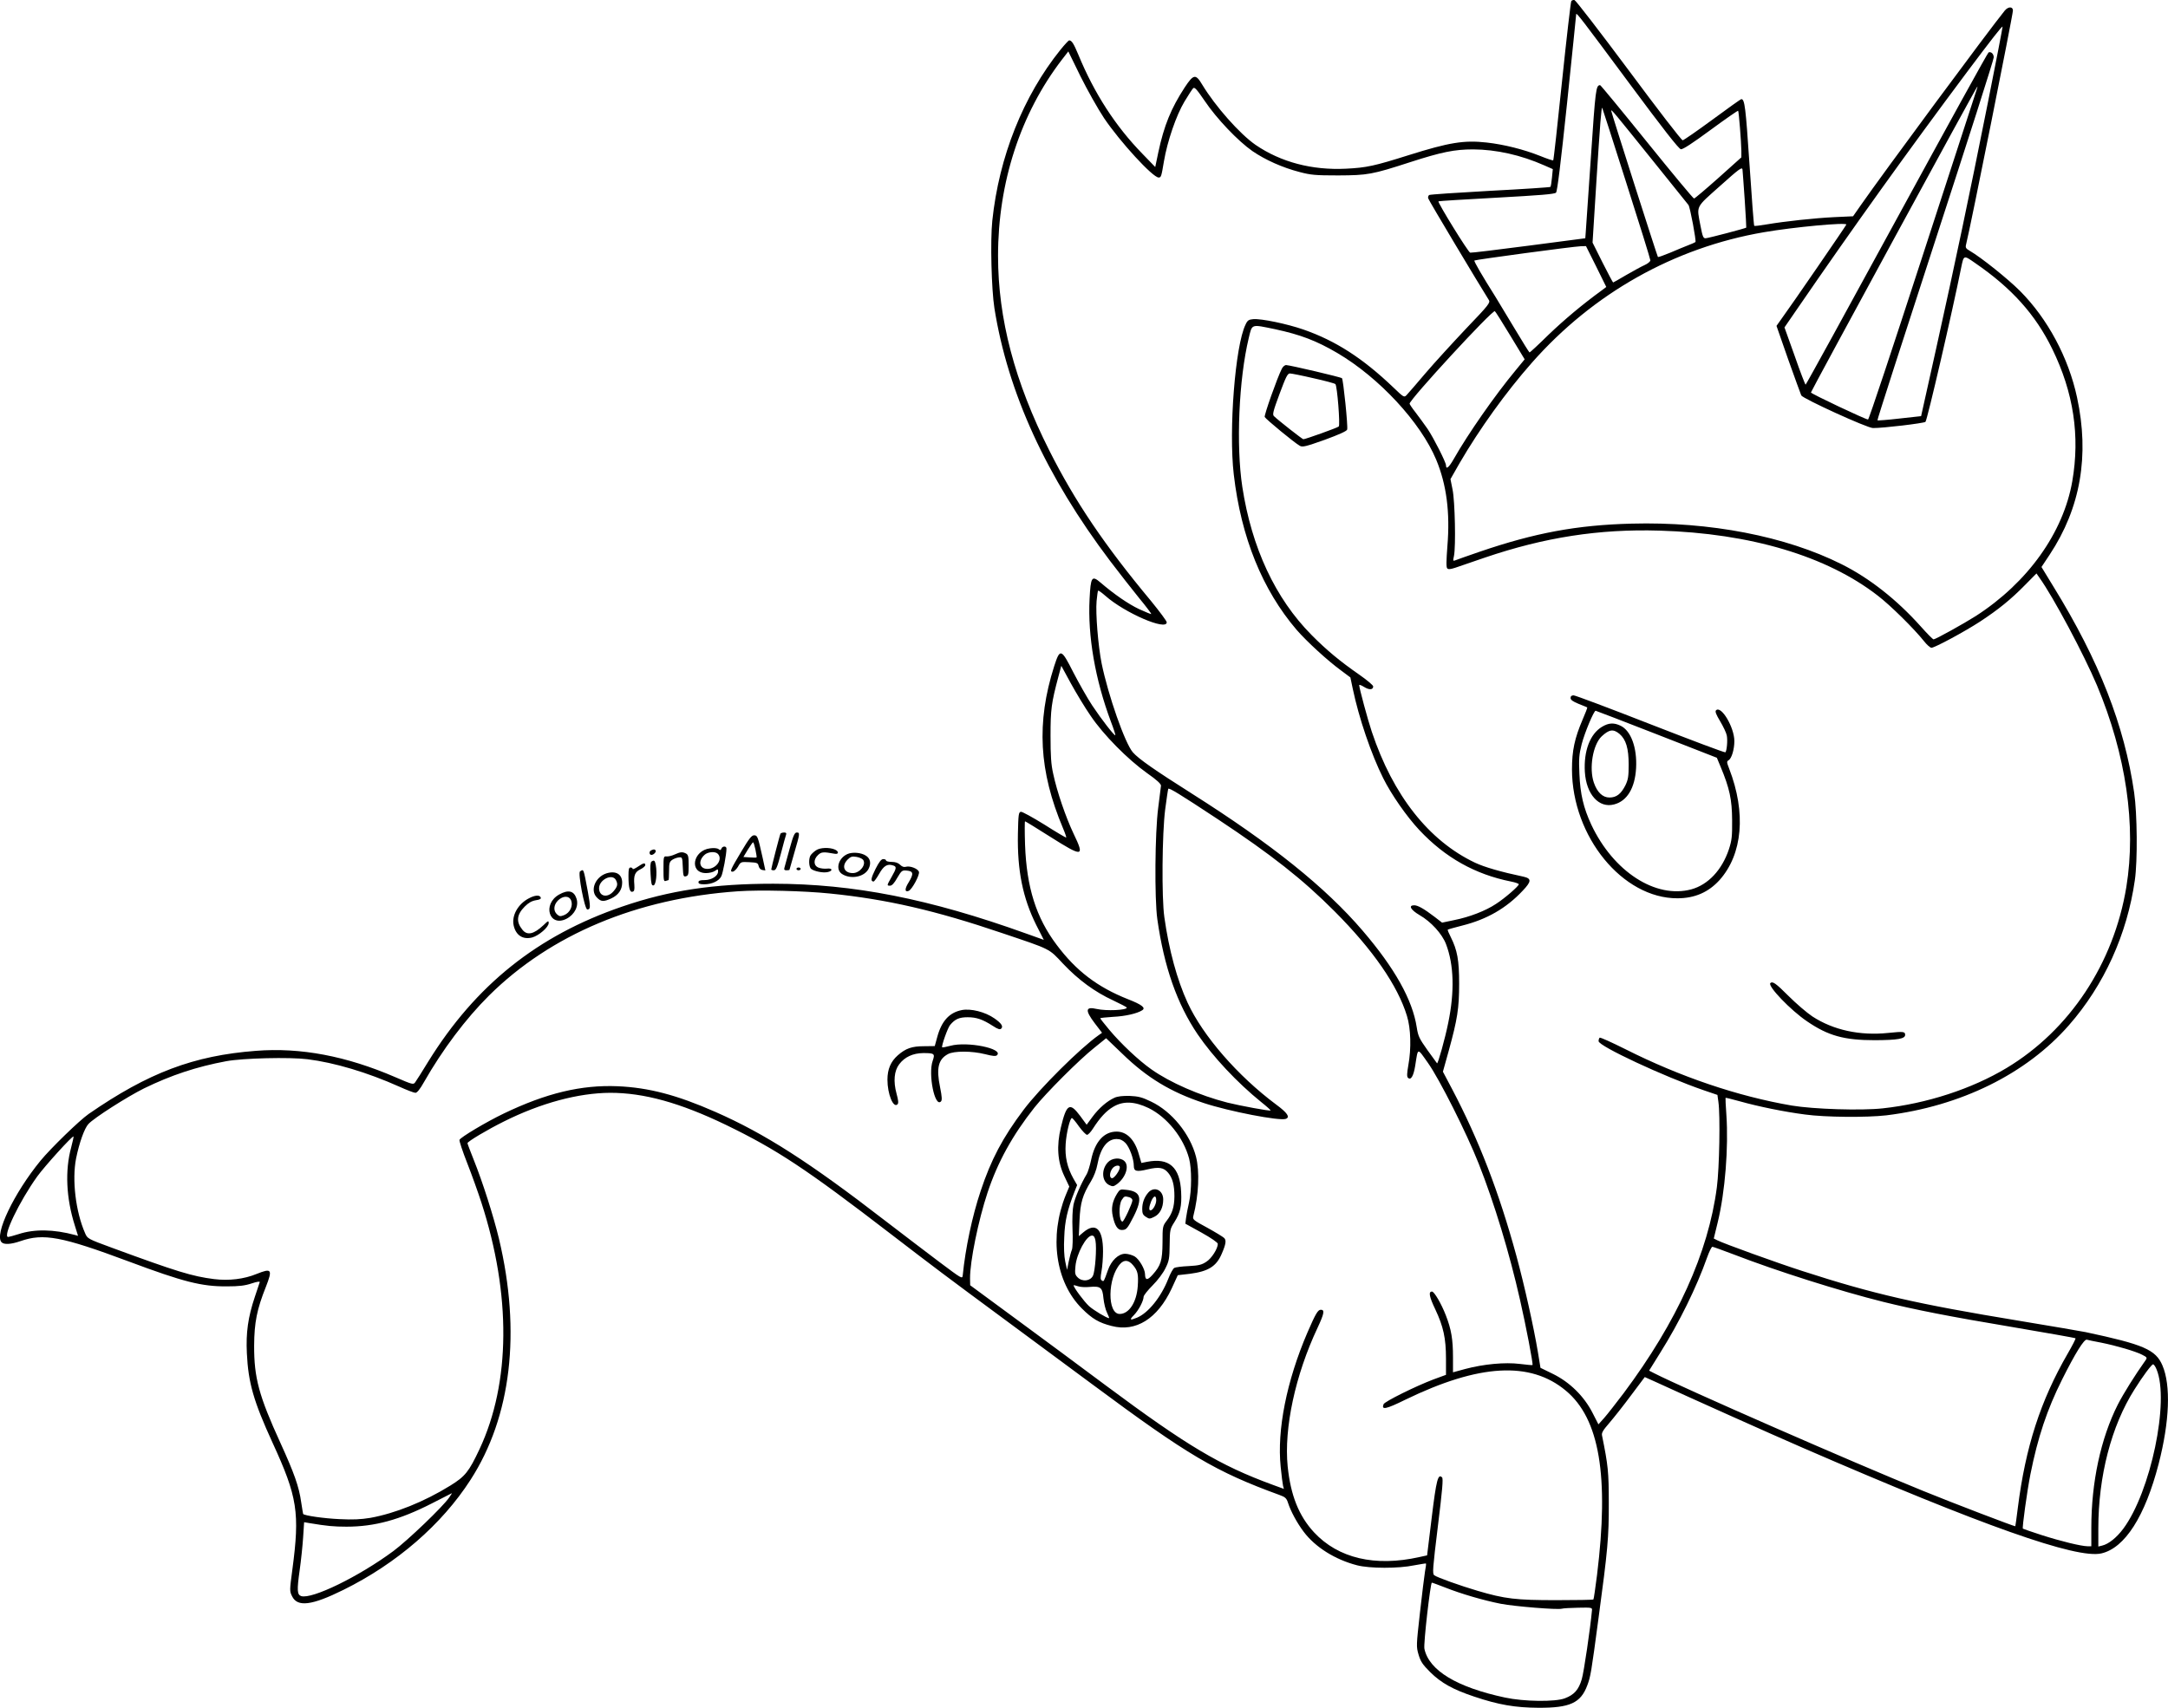 <?xml version="1.0" encoding="UTF-8"?>
<svg xmlns="http://www.w3.org/2000/svg" version="1.0" viewBox="0 0 1548.722 1220.269" preserveAspectRatio="xMidYMid meet">
  <g transform="translate(-188.049,1583.84) scale(0.1,-0.1)" fill="#000000" stroke="none">
    <path d="M13105 15830 c-4 -7 -34 -264 -66 -572 -32 -309 -60 -563 -63 -565 -2 -3 -44 11 -93 31 -118 47 -258 82 -382 96 -163 18 -267 1 -557 -90 -244 -77 -302 -90 -449 -97 -242 -12 -465 47 -645 170 -113 78 -288 276 -381 430 -47 79 -62 77 -126 -20 -97 -149 -147 -271 -188 -463 l-22 -105 -92 95 c-191 196 -343 430 -457 707 -34 81 -47 102 -66 103 -4 0 -32 -30 -62 -67 -266 -331 -439 -764 -487 -1222 -15 -142 -6 -490 15 -624 96 -604 370 -1202 826 -1806 65 -86 159 -205 208 -266 50 -60 88 -112 87 -114 -2 -2 -41 14 -87 35 -78 37 -178 106 -276 190 -62 53 -70 41 -78 -116 -14 -267 40 -577 152 -877 20 -52 34 -96 32 -98 -6 -7 -101 116 -166 214 -35 53 -94 158 -133 233 -88 174 -96 176 -138 46 -128 -403 -109 -749 63 -1157 15 -35 25 -65 23 -67 -2 -2 -72 39 -155 92 -84 52 -160 94 -169 92 -16 -3 -18 -19 -21 -158 -5 -262 35 -458 131 -651 l54 -106 -126 45 c-693 249 -1232 355 -1806 356 -424 0 -741 -47 -1079 -163 -606 -207 -1048 -561 -1387 -1109 -43 -70 -84 -136 -92 -146 -13 -19 -18 -18 -143 36 -350 151 -676 213 -995 188 -445 -34 -768 -156 -1195 -451 -66 -46 -270 -244 -344 -334 -190 -232 -332 -529 -278 -583 18 -18 67 -15 134 8 166 58 294 34 774 -145 393 -147 522 -179 700 -178 88 0 130 5 178 21 39 13 61 16 58 9 -2 -7 -18 -54 -35 -105 -49 -146 -64 -256 -57 -402 10 -212 48 -344 183 -639 179 -389 196 -501 142 -908 -20 -149 -20 -154 -2 -190 38 -79 140 -67 368 46 380 188 702 467 907 786 291 451 362 1055 203 1722 -39 162 -117 407 -181 566 -24 60 -44 113 -44 117 0 12 143 97 260 155 264 132 532 204 760 205 241 0 498 -71 826 -229 363 -176 571 -313 1177 -779 310 -238 396 -303 812 -610 154 -114 438 -324 630 -466 682 -506 879 -623 1337 -790 39 -14 49 -23 59 -54 20 -62 64 -144 113 -209 82 -109 223 -198 381 -239 89 -23 295 -24 409 0 44 8 81 14 83 13 2 -2 -1 -28 -7 -58 -5 -30 -21 -162 -36 -294 -26 -234 -27 -241 -10 -299 15 -50 28 -70 84 -126 78 -77 163 -124 313 -174 175 -59 294 -79 459 -80 225 -1 302 34 349 159 24 64 28 86 81 484 65 481 74 576 73 821 0 221 -5 268 -48 480 -5 20 6 38 51 90 31 36 101 124 155 197 l99 132 78 -35 c230 -106 821 -371 1052 -471 1283 -557 1956 -795 2132 -754 168 39 312 265 409 640 78 302 88 561 27 703 -48 113 -135 150 -548 238 -25 5 -238 42 -475 81 -735 121 -1041 191 -1550 356 -180 58 -562 196 -606 219 l-26 13 28 115 c53 217 78 536 62 769 -5 65 -7 120 -6 121 2 2 48 -10 103 -25 132 -37 317 -75 465 -94 145 -20 441 -22 580 -6 531 65 1001 296 1305 644 251 286 416 650 471 1037 20 137 17 475 -5 625 -69 479 -250 942 -576 1471 l-86 141 59 89 c220 333 285 707 195 1123 -61 284 -210 562 -407 760 -88 88 -278 240 -359 287 -28 16 -32 23 -27 44 31 121 335 1642 335 1673 0 30 -34 29 -58 0 -110 -135 -871 -1164 -1031 -1394 l-53 -76 -131 -6 c-145 -7 -356 -30 -486 -52 -47 -8 -87 -13 -89 -10 -3 2 -18 201 -34 442 -27 404 -34 463 -58 463 -5 0 -97 -66 -207 -147 -109 -80 -204 -146 -212 -147 -8 -1 -181 224 -385 499 -205 275 -379 501 -388 503 -9 2 -19 -2 -23 -8z m413 -585 c241 -325 355 -471 370 -473 14 -2 83 43 212 138 106 78 194 139 197 137 5 -6 22 -221 23 -287 l0 -46 -164 -147 c-91 -81 -169 -147 -174 -147 -6 0 -157 182 -337 405 -180 223 -330 405 -334 405 -30 -1 -33 -26 -66 -516 -19 -275 -35 -517 -37 -539 l-3 -39 -405 -53 c-223 -29 -411 -52 -417 -50 -14 2 -234 359 -227 367 3 2 190 14 416 26 307 17 414 25 424 36 9 9 33 205 79 641 36 345 65 630 65 634 0 16 42 -39 378 -492z m2562 -145 c-135 -677 -230 -1127 -368 -1750 l-108 -485 -154 -17 c-85 -10 -156 -15 -158 -13 -3 2 184 581 414 1287 230 706 418 1294 417 1307 -1 25 -19 42 -37 35 -6 -2 -301 -538 -656 -1189 -355 -652 -648 -1185 -651 -1185 -3 0 -39 92 -78 205 l-73 204 88 128 c401 584 788 1124 1217 1698 177 236 248 327 253 323 1 -2 -46 -249 -106 -548z m-6313 -105 c116 -172 348 -424 390 -425 18 0 20 7 38 115 24 143 88 330 147 428 27 45 55 88 62 95 10 10 26 -8 82 -90 85 -127 239 -288 341 -359 92 -63 214 -118 338 -150 80 -21 112 -24 275 -24 210 1 241 6 515 95 223 72 316 91 449 91 165 -1 341 -40 510 -115 l59 -26 -6 -61 c-3 -33 -8 -63 -11 -66 -3 -3 -196 -16 -430 -28 -233 -13 -430 -26 -436 -30 -6 -4 -10 -15 -7 -24 3 -14 366 -620 433 -726 12 -19 0 -35 -163 -205 -96 -102 -228 -246 -291 -320 -63 -74 -123 -144 -133 -154 -18 -19 -20 -18 -96 55 -219 209 -412 333 -642 413 -115 40 -301 79 -358 74 -32 -3 -41 -8 -55 -39 -74 -150 -121 -755 -84 -1071 52 -449 205 -825 449 -1110 73 -84 222 -221 321 -293 l63 -47 17 -81 c44 -210 132 -468 217 -638 58 -117 168 -275 259 -372 184 -196 398 -316 653 -367 31 -6 57 -15 57 -20 0 -13 -100 -100 -164 -141 -74 -49 -188 -93 -298 -115 l-86 -18 -53 41 c-76 58 -120 83 -146 83 -44 0 -25 -33 38 -70 82 -47 161 -134 189 -207 57 -149 62 -340 16 -563 -22 -110 -74 -296 -80 -289 -2 2 -33 45 -69 95 -58 82 -66 98 -76 162 -30 196 -158 424 -386 690 -266 311 -649 618 -1219 979 -267 169 -382 249 -423 296 -56 64 -176 406 -223 635 -25 126 -44 358 -36 446 4 39 8 72 11 74 2 3 26 -14 52 -37 138 -122 438 -252 438 -189 0 9 -51 77 -112 152 -331 397 -544 712 -727 1076 -247 490 -366 941 -366 1390 0 524 160 1016 457 1403 l45 58 87 -178 c49 -98 124 -232 168 -298z m6229 188 c-7 -21 -181 -557 -387 -1190 -206 -634 -378 -1153 -384 -1152 -18 0 -407 184 -408 193 0 9 1183 2186 1189 2186 2 0 -3 -17 -10 -37z m-2497 -654 c94 -294 171 -542 171 -551 0 -8 -19 -24 -42 -34 -23 -10 -82 -43 -131 -71 -49 -29 -91 -53 -93 -53 -2 0 -36 64 -76 143 l-71 142 27 430 c27 425 36 538 42 533 1 -2 80 -244 173 -539z m181 171 c139 -173 257 -320 262 -326 12 -16 57 -258 50 -265 -4 -3 -27 -14 -52 -23 -25 -10 -82 -33 -128 -53 -46 -19 -85 -33 -88 -31 -5 6 -334 1035 -334 1046 0 12 31 -26 290 -348z m664 -290 c7 -107 12 -196 11 -198 -4 -5 -270 -75 -290 -76 -17 -1 -22 11 -37 89 -28 147 -38 126 140 285 136 122 157 137 160 118 1 -13 9 -111 16 -218z m726 -176 c0 -5 -396 -582 -465 -676 l-34 -48 84 -241 c47 -132 89 -247 93 -256 14 -24 471 -233 512 -233 71 -1 361 34 375 44 12 9 194 795 255 1101 19 92 17 92 100 34 261 -179 431 -368 551 -614 152 -311 199 -621 143 -945 -64 -368 -318 -724 -689 -963 -83 -53 -288 -167 -302 -167 -5 0 -47 42 -92 93 -171 191 -365 344 -565 444 -399 200 -941 305 -1500 290 -391 -10 -691 -66 -1086 -201 -85 -29 -163 -57 -173 -61 -17 -7 -18 -4 -10 31 14 69 7 392 -10 474 l-15 75 65 114 c142 244 330 506 516 717 438 497 1017 823 1657 933 215 37 590 72 590 55z m-1787 -300 l72 -146 -29 -22 c-142 -103 -270 -211 -382 -318 -72 -71 -134 -128 -137 -128 -3 0 -51 78 -108 173 -57 94 -117 195 -134 222 -97 154 -157 257 -152 262 7 6 703 100 760 102 l37 1 73 -146z m-614 -493 l103 -170 -64 -78 c-147 -177 -341 -455 -443 -635 -35 -61 -55 -77 -55 -44 0 21 -87 193 -131 259 -24 34 -62 87 -86 118 -24 30 -43 59 -43 63 0 30 592 672 609 661 4 -2 54 -81 110 -174z m-1679 45 c181 -39 294 -82 444 -170 299 -176 595 -496 706 -762 74 -178 100 -377 80 -618 -8 -106 -9 -151 -1 -159 8 -8 24 -6 58 5 27 9 121 41 210 72 426 145 817 206 1248 193 650 -19 1196 -182 1560 -465 90 -69 257 -234 329 -324 21 -27 45 -48 54 -48 23 0 235 114 347 187 131 86 220 158 321 261 l82 83 21 -30 c101 -141 317 -547 411 -769 208 -496 282 -1002 210 -1442 -90 -546 -405 -1022 -856 -1293 -248 -149 -570 -254 -884 -288 -154 -17 -494 -6 -650 20 -384 66 -794 204 -1189 403 -96 48 -178 85 -183 82 -4 -3 -8 -14 -8 -25 0 -35 467 -253 752 -351 l97 -33 7 -50 c14 -97 7 -474 -11 -610 -61 -468 -285 -961 -665 -1470 -54 -71 -116 -151 -139 -177 l-42 -47 -42 82 c-60 118 -162 219 -282 278 l-90 44 -18 110 c-30 180 -96 477 -154 690 -124 455 -268 828 -460 1193 l-65 123 41 147 c63 229 75 306 75 482 0 168 -13 239 -60 333 -14 27 -24 51 -21 53 2 2 48 15 103 29 176 44 315 124 432 249 63 66 64 87 7 100 -165 35 -281 69 -347 100 -331 157 -586 481 -738 936 -29 86 -90 313 -90 333 0 5 16 -1 35 -13 37 -23 65 -21 65 4 0 8 -44 45 -97 82 -141 98 -235 176 -343 285 -259 261 -428 623 -495 1059 -45 296 -25 768 46 1063 25 103 14 99 189 63z m-1318 -2763 c91 -135 265 -311 403 -409 70 -49 100 -77 99 -90 -1 -10 -10 -82 -20 -159 -23 -175 -27 -646 -6 -795 48 -340 141 -605 288 -822 109 -160 282 -345 454 -484 39 -31 69 -58 67 -60 -5 -6 -219 34 -308 56 -199 51 -410 143 -544 238 -91 64 -217 183 -300 282 -36 43 -65 80 -65 83 0 2 42 7 93 10 86 4 172 24 207 47 27 17 -2 40 -102 79 -217 86 -370 202 -509 388 -147 195 -215 411 -226 716 -3 92 -3 167 0 167 3 0 83 -49 179 -110 234 -148 249 -147 168 21 -56 118 -119 301 -146 429 -15 66 -19 127 -19 270 0 191 6 235 56 423 l21 78 68 -125 c38 -69 101 -174 142 -233z m908 -738 c385 -255 607 -430 835 -659 274 -275 450 -530 516 -746 28 -90 32 -233 10 -353 -10 -57 -11 -81 -3 -89 21 -21 40 11 52 85 21 133 13 131 91 21 82 -115 277 -503 363 -721 111 -281 219 -636 295 -973 42 -183 95 -460 89 -465 -2 -2 -42 2 -91 8 -106 13 -257 -1 -389 -36 l-88 -24 0 107 c0 128 -12 200 -51 300 -32 83 -83 170 -99 170 -27 0 -19 -38 24 -128 57 -121 76 -205 76 -352 l0 -115 -90 -33 c-127 -48 -349 -158 -356 -177 -17 -43 17 -36 157 33 526 255 891 276 1145 64 241 -200 310 -611 223 -1317 -12 -93 -23 -172 -26 -175 -3 -3 -122 -5 -266 -5 -287 0 -366 9 -562 67 -122 36 -288 95 -309 111 -14 11 -11 47 26 350 32 260 39 340 30 349 -29 29 -41 -16 -74 -287 l-33 -270 -55 -12 c-317 -71 -580 -9 -753 177 -108 117 -167 264 -188 471 -27 273 54 651 213 989 48 103 53 130 24 130 -21 0 -37 -27 -96 -163 -149 -347 -218 -697 -191 -959 6 -62 14 -123 17 -136 l6 -22 -82 30 c-376 138 -610 278 -1186 706 -176 132 -468 347 -647 479 l-326 240 -1 48 c-1 121 59 415 125 614 72 217 177 408 335 608 81 102 320 342 429 428 l83 67 117 -112 c175 -170 345 -273 581 -351 178 -59 543 -130 586 -113 32 12 11 43 -69 102 -274 204 -523 490 -633 728 -75 163 -133 376 -166 611 -20 140 -16 598 6 770 10 77 20 143 22 147 6 9 78 -35 354 -217z m-2770 -531 c405 -41 753 -121 1230 -283 353 -119 331 -108 435 -219 110 -116 226 -201 358 -262 53 -25 97 -48 97 -51 0 -19 -147 -25 -214 -10 -82 19 -86 -8 -15 -102 l52 -68 -24 -17 c-131 -92 -421 -380 -536 -533 -150 -199 -233 -357 -307 -580 -61 -182 -109 -411 -128 -602 -3 -29 -5 -27 -168 95 -91 68 -264 201 -386 294 -541 418 -861 623 -1214 778 -275 121 -475 173 -696 183 -261 11 -511 -49 -815 -195 -125 -60 -309 -170 -316 -188 -3 -7 22 -82 55 -166 33 -84 78 -210 101 -281 214 -660 209 -1289 -13 -1763 -76 -162 -103 -195 -208 -260 -187 -116 -395 -199 -572 -231 -68 -11 -124 -14 -221 -9 -111 5 -250 25 -259 37 -1 2 -7 40 -14 84 -15 110 -50 208 -148 423 -154 337 -189 466 -188 697 1 164 20 259 84 419 49 125 41 135 -66 92 -90 -37 -197 -50 -304 -37 -157 20 -265 53 -730 224 -174 64 -175 65 -192 105 -67 153 -94 380 -64 533 23 113 60 216 88 246 40 44 279 196 398 255 193 94 373 154 587 194 120 22 453 30 580 14 193 -24 428 -94 656 -196 53 -24 105 -44 115 -44 12 0 33 26 61 76 132 232 299 454 465 619 440 436 1056 695 1778 745 157 11 472 3 658 -16z m-5421 -1814 c-45 -164 -36 -363 26 -558 l23 -74 -21 6 c-153 41 -290 44 -405 6 -35 -11 -68 -20 -73 -20 -42 0 79 253 208 433 53 73 251 292 259 285 1 -2 -6 -37 -17 -78z m11877 -765 c308 -119 756 -261 1069 -339 227 -56 463 -103 929 -181 241 -41 441 -76 443 -79 3 -2 -22 -51 -55 -108 -196 -339 -302 -669 -357 -1103 -9 -71 -17 -131 -18 -132 -4 -3 -449 167 -657 252 -501 203 -1721 738 -1922 841 l-37 19 79 127 c137 218 261 471 335 681 15 42 32 77 38 77 5 0 74 -25 153 -55z m2624 -630 c113 -23 242 -61 292 -86 36 -18 38 -22 26 -39 -76 -107 -158 -238 -199 -318 -122 -242 -189 -555 -189 -879 l0 -133 -27 0 c-47 1 -191 36 -328 80 -71 23 -132 44 -134 46 -6 5 30 268 54 389 53 265 119 462 226 676 94 188 158 291 177 285 9 -3 55 -12 102 -21z m396 -191 c94 -225 -42 -876 -238 -1139 -47 -63 -104 -109 -150 -120 l-28 -7 0 128 c0 376 93 734 258 994 60 96 123 180 133 180 6 0 17 -16 25 -36z m-12197 -916 c-45 -66 -297 -307 -398 -382 -247 -183 -582 -346 -659 -322 -29 10 -31 42 -11 183 10 70 21 177 25 237 l7 108 41 -7 c120 -20 170 -25 262 -25 201 0 380 49 609 166 77 39 141 72 143 73 2 0 -7 -14 -19 -31z m7116 -643 c116 -46 275 -92 397 -116 99 -19 406 -44 436 -35 9 3 62 6 117 7 93 2 100 1 98 -17 -12 -132 -58 -444 -73 -494 -22 -75 -54 -111 -120 -136 -69 -27 -293 -24 -428 5 -343 73 -543 193 -576 348 -8 33 43 473 53 473 4 0 47 -16 96 -35z M11037 13203 c-33 -65 -127 -331 -122 -344 7 -15 214 -186 251 -206 19 -11 43 -5 178 43 101 37 157 62 160 73 7 21 -28 358 -37 367 -8 8 -371 93 -399 94 -10 0 -24 -12 -31 -27z m226 -67 c82 -18 152 -37 157 -42 13 -13 35 -293 24 -303 -9 -9 -238 -91 -253 -91 -7 0 -178 134 -210 165 -12 11 -6 35 40 159 45 121 57 146 74 146 11 0 87 -15 168 -34z M13100 10851 c0 -13 16 -25 58 -42 31 -12 59 -24 61 -25 2 -2 -13 -41 -33 -87 -57 -133 -76 -222 -76 -356 1 -481 362 -922 753 -921 124 0 222 43 301 130 165 185 191 480 69 796 -18 47 -19 52 -3 61 21 14 40 78 40 136 0 98 -94 257 -131 220 -8 -8 0 -29 30 -79 22 -37 44 -83 47 -101 7 -35 0 -110 -10 -120 -3 -4 -244 87 -534 200 -291 114 -539 207 -550 207 -15 0 -22 -6 -22 -19z m615 -259 l430 -168 27 -65 c64 -153 81 -234 82 -379 1 -118 -2 -145 -23 -210 -49 -147 -148 -253 -268 -286 -255 -69 -557 126 -715 462 -56 121 -79 218 -85 364 -5 107 -2 138 16 210 20 79 87 240 100 240 3 0 200 -76 436 -168z M13324 10645 c-85 -51 -131 -173 -122 -322 10 -161 101 -262 210 -232 92 24 148 117 156 259 8 146 -37 268 -111 303 -48 23 -85 21 -133 -8z m125 -50 c47 -40 66 -104 66 -220 0 -85 -4 -107 -23 -147 -31 -62 -64 -88 -114 -88 -49 0 -88 37 -112 107 -35 103 -7 270 56 330 54 50 83 54 127 18z M14527 8814 c-21 -21 145 -194 262 -273 152 -104 266 -135 486 -135 162 1 215 10 215 38 0 24 -12 25 -121 14 -202 -21 -392 20 -542 118 -39 26 -116 92 -170 146 -92 92 -114 107 -130 92z M9842 7995 c-53 -24 -111 -74 -157 -136 l-42 -57 -47 64 c-74 99 -97 85 -137 -83 -32 -132 -24 -246 24 -347 l36 -76 -25 -60 c-120 -297 -74 -622 115 -811 74 -74 122 -102 213 -125 173 -45 327 52 428 267 l44 96 87 10 c131 17 189 53 227 143 30 69 34 97 17 113 -8 8 -62 41 -120 73 -100 54 -106 59 -100 83 39 152 46 319 19 425 -42 162 -173 323 -320 393 -66 32 -91 38 -154 41 -50 1 -86 -3 -108 -13z m244 -74 c132 -65 249 -211 289 -361 19 -72 19 -227 -1 -315 -9 -38 -18 -88 -21 -110 l-5 -40 116 -64 c68 -38 116 -71 116 -80 0 -34 -44 -104 -82 -128 -33 -22 -54 -27 -126 -31 -48 -2 -94 -8 -103 -13 -8 -4 -28 -39 -43 -78 -51 -130 -142 -243 -222 -277 -52 -22 -58 -17 -23 18 33 34 68 100 69 131 0 9 29 46 64 81 37 37 76 89 92 123 26 52 29 69 30 168 1 106 3 113 33 160 43 68 54 115 49 216 -8 178 -86 247 -244 216 l-40 -8 -17 58 c-29 107 -86 166 -160 166 -90 0 -155 -72 -182 -202 -9 -42 -23 -87 -31 -101 -41 -68 -84 -168 -95 -219 -7 -34 -10 -103 -7 -176 3 -67 1 -131 -4 -145 -6 -14 -16 -52 -23 -85 l-12 -60 -13 60 c-8 38 -11 101 -7 175 4 114 22 193 73 323 l19 48 -27 47 c-44 79 -61 155 -55 246 5 80 31 186 45 186 4 0 27 -27 50 -60 24 -33 50 -60 58 -60 7 0 26 19 41 43 52 81 97 129 147 158 71 42 152 38 252 -10z m-166 -249 c29 -30 60 -114 60 -164 0 -39 19 -44 98 -25 81 19 115 14 147 -24 32 -38 45 -89 45 -169 -1 -76 -15 -122 -56 -175 -28 -37 -29 -42 -29 -154 -1 -131 -12 -165 -72 -232 -37 -41 -52 -39 -53 5 0 36 -42 108 -74 127 -17 10 -48 19 -68 19 -48 0 -99 -48 -123 -117 -30 -84 -29 -83 -43 -74 -11 6 -11 20 -3 66 6 32 11 96 11 142 0 161 -52 211 -141 136 l-32 -27 5 114 c6 126 21 178 83 280 20 33 38 80 45 119 21 116 70 181 137 181 25 0 43 -8 63 -28z m-214 -698 c10 -53 -2 -218 -18 -251 -18 -38 -76 -45 -109 -12 -19 19 -21 29 -16 80 8 90 78 219 118 219 13 0 20 -10 25 -36z m268 -175 c34 -40 40 -65 34 -152 -8 -113 -62 -197 -129 -197 -90 0 -87 258 4 358 28 31 60 28 91 -9z m-311 -156 c80 7 93 -3 100 -81 4 -36 15 -83 26 -104 10 -21 17 -38 14 -38 -16 0 -111 57 -143 86 -34 31 -110 133 -110 148 0 3 14 0 31 -6 17 -6 54 -8 82 -5z M9795 7534 c-49 -52 -44 -137 9 -163 25 -12 31 -11 55 6 64 48 91 132 53 166 -29 27 -88 22 -117 -9z m85 -36 c0 -23 -39 -78 -55 -78 -20 0 -20 39 1 68 16 24 54 30 54 10z M9860 7309 c-34 -56 -43 -104 -30 -162 14 -65 34 -97 63 -97 34 0 41 9 86 97 66 131 52 179 -54 190 -41 5 -45 4 -65 -28z m88 -25 c12 -4 22 -13 22 -22 0 -21 -61 -152 -71 -152 -25 0 -29 119 -5 155 18 27 20 28 54 19z M10084 7318 c-29 -33 -44 -73 -44 -118 0 -31 5 -43 26 -56 24 -16 28 -16 60 0 40 19 64 65 64 124 0 67 -64 97 -106 50z m56 -56 c0 -29 -24 -72 -41 -72 -13 0 -11 25 5 65 18 42 36 46 36 7z M8750 8621 c-89 -18 -144 -79 -175 -195 l-17 -62 -77 -1 c-86 0 -130 -15 -187 -65 -50 -44 -74 -99 -74 -174 0 -103 42 -206 72 -176 8 8 6 29 -7 76 -24 88 -17 163 19 210 39 52 98 79 171 80 81 0 86 -4 68 -56 -33 -95 15 -334 59 -290 9 9 8 32 -6 102 -28 136 -13 200 57 237 43 23 170 23 265 -1 55 -14 76 -16 85 -7 47 47 -213 100 -333 67 -30 -8 -57 -13 -59 -11 -7 8 40 141 57 160 35 42 65 55 125 55 63 0 107 -15 180 -62 37 -24 51 -28 60 -19 16 16 0 39 -49 73 -66 46 -168 72 -234 59z M7456 9882 c-5 -8 -66 -245 -66 -256 0 -3 8 -6 18 -6 16 0 25 22 51 120 17 66 34 127 37 135 4 10 0 15 -14 15 -12 0 -23 -4 -26 -8z M7521 9773 c-18 -65 -35 -126 -37 -135 -4 -13 0 -18 15 -18 12 0 21 2 21 3 0 2 16 57 35 123 40 137 41 144 17 144 -15 0 -25 -22 -51 -117z M7178 9757 c-80 -134 -86 -147 -64 -147 9 0 26 16 38 35 20 36 21 36 81 33 56 -3 62 -5 67 -28 4 -15 14 -26 27 -28 l21 -3 -19 88 c-35 156 -37 163 -62 163 -17 0 -36 -24 -89 -113z m99 11 c6 -29 10 -54 8 -56 -2 -2 -23 -2 -48 0 l-46 3 32 53 c18 28 34 52 37 52 4 0 11 -24 17 -52z M7034 9775 c-5 -12 -9 -13 -20 -4 -9 7 -33 10 -60 6 -125 -14 -153 -177 -30 -177 23 0 52 7 64 16 21 14 22 14 22 -5 0 -31 -46 -61 -96 -61 -32 0 -44 -4 -44 -15 0 -11 11 -15 40 -15 56 0 106 23 123 57 12 24 37 156 37 198 0 20 -29 19 -36 0z m-26 -37 c38 -38 -10 -108 -74 -108 -57 0 -69 56 -21 100 23 22 76 27 95 8z M7710 9763 c-14 -9 -30 -24 -37 -33 -17 -21 -16 -85 2 -100 21 -17 84 -30 117 -23 40 8 36 30 -4 25 -18 -2 -45 1 -60 7 -37 14 -38 58 -4 90 24 23 38 24 120 9 29 -5 30 17 1 30 -38 17 -107 15 -135 -5z M6533 9763 c-17 -6 -16 -33 1 -33 17 0 38 24 29 33 -7 8 -12 8 -30 0z M6700 9733 c-19 -9 -45 -15 -57 -14 -22 2 -23 0 -23 -89 0 -80 2 -91 16 -86 9 3 18 6 20 6 2 0 4 29 4 65 0 56 3 66 23 80 12 8 34 16 47 17 24 3 25 1 28 -68 3 -66 5 -71 22 -67 18 5 20 14 20 79 0 62 -3 75 -19 84 -26 13 -39 12 -81 -7z M7934 9736 c-65 -29 -87 -110 -39 -142 62 -41 160 -22 190 36 20 39 13 74 -18 94 -34 23 -97 28 -133 12z m112 -41 c25 -34 -23 -95 -73 -95 -64 0 -83 51 -37 97 21 21 32 24 62 19 20 -3 42 -13 48 -21z M8135 9630 c-33 -66 -37 -90 -14 -90 5 0 23 25 40 55 32 57 58 73 98 60 28 -8 27 -19 -9 -82 -35 -62 -36 -63 -11 -63 13 0 30 18 51 56 31 52 34 55 68 52 48 -4 51 -23 13 -85 -29 -46 -28 -72 1 -60 23 9 80 114 73 136 -7 23 -65 45 -94 36 -13 -4 -27 1 -40 14 -14 14 -34 21 -61 21 -22 0 -40 5 -40 10 0 6 -9 10 -20 10 -14 0 -29 -19 -55 -70z M6534 9682 c-7 -5 -10 -35 -6 -90 4 -69 7 -82 21 -80 18 4 27 87 16 146 -6 33 -12 37 -31 24z M6436 9645 c-20 -13 -36 -20 -36 -15 0 6 -7 10 -15 10 -12 0 -15 -13 -15 -59 0 -85 9 -120 29 -114 13 3 15 14 13 49 -6 67 4 92 43 111 19 9 35 23 35 30 0 19 -13 16 -54 -12z M7570 9630 c0 -5 7 -10 15 -10 8 0 15 5 15 10 0 6 -7 10 -15 10 -8 0 -15 -4 -15 -10z M6024 9612 c-17 -10 33 -272 52 -272 23 0 24 16 4 126 -32 170 -29 164 -56 146z M6212 9598 c-81 -27 -118 -123 -67 -173 29 -30 47 -31 102 -6 51 24 78 62 78 113 0 61 -46 87 -113 66z m68 -47 c16 -30 12 -47 -16 -80 -43 -51 -104 -39 -104 21 0 61 94 107 120 59z M5875 9447 c-123 -69 -71 -237 53 -173 59 31 89 93 70 146 -18 54 -59 63 -123 27z m86 -44 c14 -38 -9 -86 -50 -103 -28 -11 -34 -10 -51 5 -28 25 -25 67 6 99 37 36 81 36 95 -1z M5659 9420 c-79 -41 -125 -125 -109 -195 16 -70 66 -102 132 -85 48 13 118 74 118 103 0 19 -4 17 -37 -15 -70 -66 -118 -76 -152 -31 -45 56 -39 107 18 164 27 27 50 40 79 45 29 4 39 10 35 20 -7 19 -41 17 -84 -6z"></path>
  </g>
</svg>
